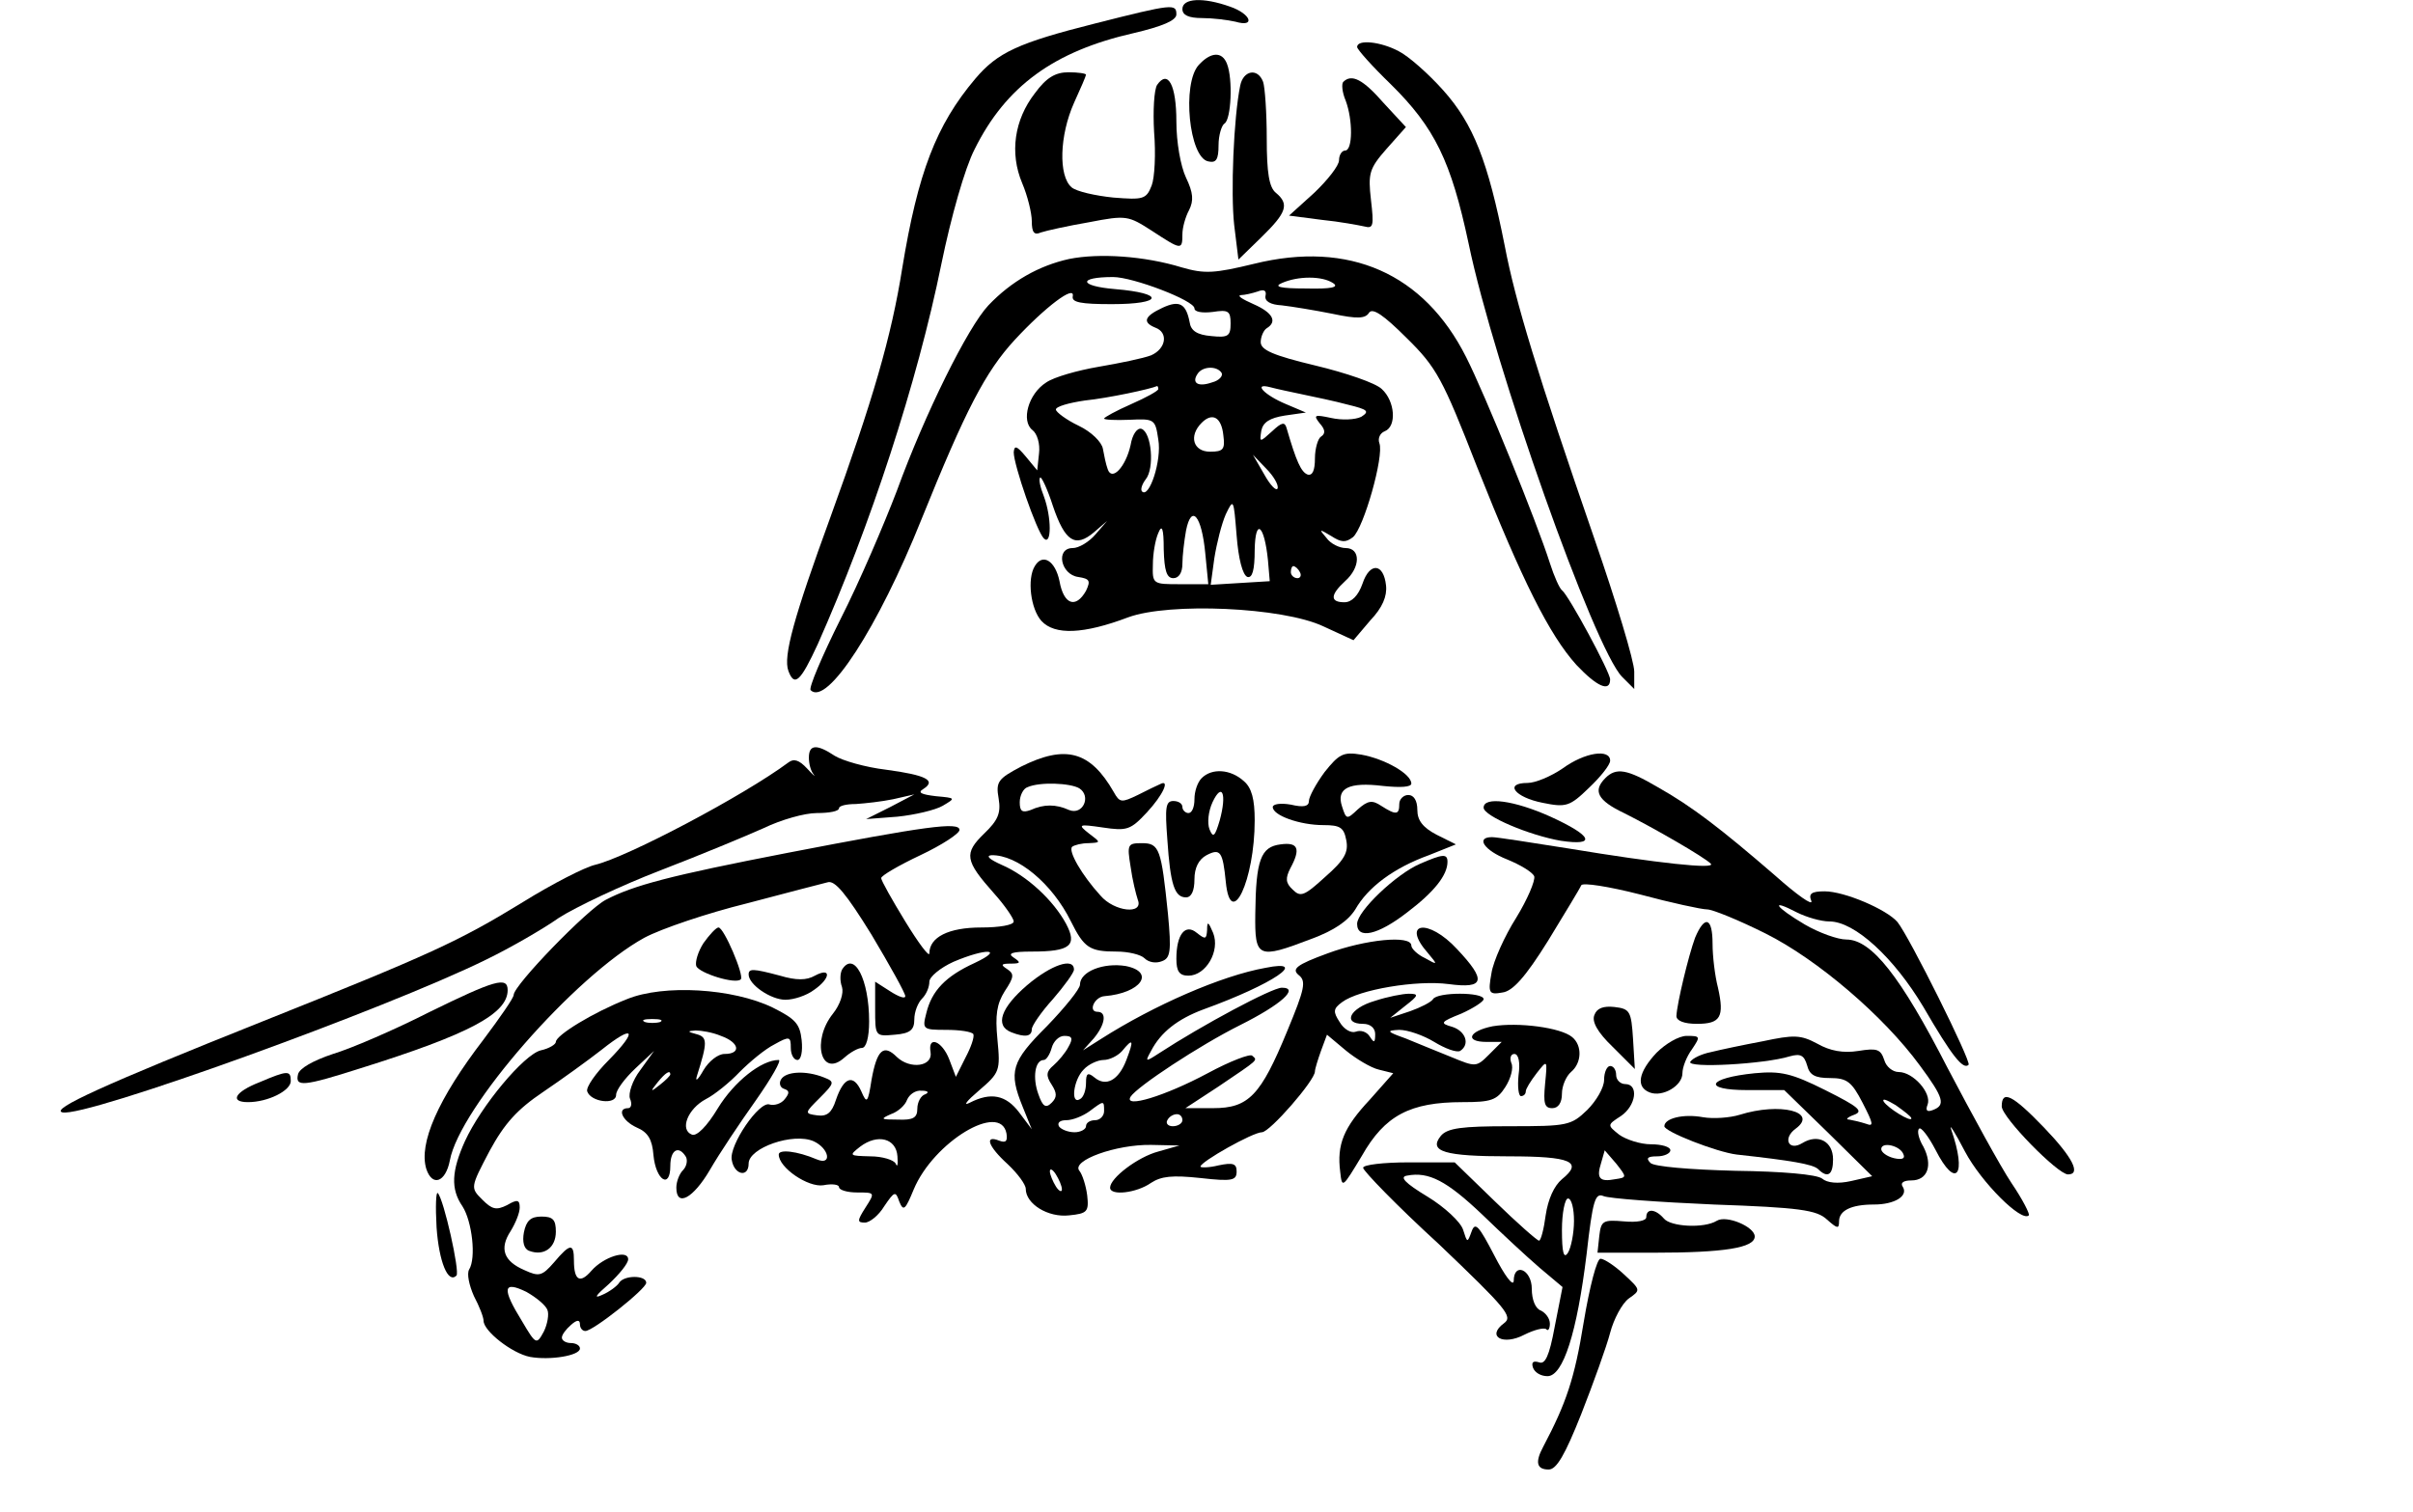 <?xml version="1.0" encoding="UTF-8" standalone="yes"?>
<svg version="1.0" xmlns="http://www.w3.org/2000/svg" width="300pt" height="188pt" viewBox="0 0 400 251" preserveAspectRatio="xMidYMid meet">
  <g transform="translate(0,251) scale(0.1,-0.1)" fill="#000000" stroke="none">
    <path d="M1960 2495 c0 -10 10 -15 33 -15 17 0 42 -3 55 -6 34 -10 26 13 -9
25 -45 16 -79 14 -79 -4z"/>
    <path d="M1815 2471 c-127 -32 -162 -48 -199 -92 -65 -77 -95 -156 -121 -314
-18 -114 -49 -220 -119 -413 -61 -167 -79 -232 -70 -256 10 -27 20 -18 49 45
87 196 165 434 205 631 16 78 39 159 55 190 52 105 132 163 264 193 47 11 71
21 71 31 0 18 -5 18 -135 -15z"/>
    <path d="M2250 2432 c0 -4 25 -32 56 -62 73 -72 100 -128 129 -264 42 -203
209 -674 255 -720 l20 -20 0 29 c0 17 -30 116 -66 220 -95 275 -131 393 -149
487 -28 141 -52 202 -102 258 -25 28 -58 57 -74 65 -30 16 -69 20 -69 7z"/>
    <path d="M1987 2402 c-28 -31 -16 -154 16 -160 13 -3 17 3 17 27 0 16 5 33 10
36 11 7 14 74 4 99 -8 21 -27 20 -47 -2z"/>
    <path d="M1715 2355 c-34 -44 -42 -99 -21 -149 9 -21 16 -50 16 -63 0 -19 4
-24 15 -19 9 3 45 11 80 17 62 12 65 11 104 -14 49 -32 51 -33 51 -6 0 11 5
29 11 40 8 16 7 29 -5 54 -9 19 -16 59 -16 93 0 61 -14 87 -32 61 -5 -8 -7
-43 -5 -78 3 -36 1 -76 -4 -89 -9 -23 -14 -24 -64 -20 -29 3 -61 10 -69 17
-22 19 -20 86 4 140 11 24 20 45 20 47 0 2 -13 4 -29 4 -22 0 -37 -9 -56 -35z"/>
    <path d="M2056 2368 c-11 -53 -16 -179 -10 -232 l7 -57 38 37 c42 41 47 55 24
74 -11 9 -15 33 -15 90 0 43 -3 85 -6 94 -9 24 -33 19 -38 -6z"/>
    <path d="M2227 2374 c-3 -3 -2 -17 4 -31 12 -32 12 -83 -1 -83 -5 0 -10 -7
-10 -16 0 -9 -19 -33 -41 -54 l-42 -38 54 -7 c30 -3 62 -9 71 -11 15 -4 16 1
11 44 -5 44 -3 52 26 85 l32 36 -37 40 c-34 39 -53 49 -67 35z"/>
    <path d="M1772 2080 c-50 -11 -96 -37 -134 -77 -34 -36 -105 -179 -152 -308
-21 -55 -62 -151 -93 -212 -31 -62 -54 -116 -50 -119 27 -27 112 104 184 284
73 181 106 245 155 298 50 54 100 92 96 72 -2 -10 13 -13 65 -13 85 0 89 18 5
25 -60 5 -62 20 -3 20 33 0 135 -39 135 -52 0 -6 13 -8 30 -6 26 4 30 2 30
-19 0 -21 -4 -24 -32 -21 -24 2 -34 9 -36 23 -6 31 -17 37 -45 24 -30 -14 -34
-24 -12 -33 22 -8 18 -35 -7 -46 -13 -5 -52 -13 -87 -19 -35 -6 -74 -17 -87
-26 -30 -19 -42 -64 -23 -79 8 -6 13 -23 11 -39 l-3 -28 -19 23 c-15 18 -19
19 -20 7 0 -21 38 -131 50 -143 13 -13 13 35 0 70 -6 15 -9 29 -6 31 2 2 12
-19 21 -47 20 -59 37 -70 68 -44 l22 19 -19 -22 c-11 -13 -28 -23 -38 -23 -29
0 -20 -44 9 -48 19 -3 21 -6 13 -23 -17 -30 -37 -23 -44 16 -7 34 -28 47 -41
25 -13 -21 -7 -71 11 -91 22 -24 70 -22 144 6 68 25 256 17 324 -15 l50 -23
28 33 c20 21 28 40 26 58 -4 37 -27 39 -39 3 -7 -20 -18 -31 -30 -31 -24 0
-24 12 1 35 26 23 26 55 1 55 -10 0 -25 7 -32 17 -13 15 -12 15 8 3 17 -11 24
-11 36 -2 18 15 52 135 44 156 -3 8 1 17 9 20 20 8 17 50 -5 70 -10 10 -60 27
-110 39 -71 17 -91 26 -91 39 0 9 5 20 10 23 18 11 10 26 -22 40 -18 8 -28 14
-21 15 6 0 19 3 28 6 10 4 15 2 13 -7 -2 -9 8 -15 27 -16 17 -2 54 -8 84 -14
42 -9 55 -8 61 2 6 8 24 -4 62 -42 50 -49 60 -68 117 -214 75 -189 120 -279
165 -329 34 -36 56 -46 56 -24 0 12 -69 140 -80 148 -4 3 -13 23 -20 45 -22
69 -108 281 -139 342 -70 139 -194 194 -352 155 -66 -16 -82 -17 -120 -6 -62
19 -137 24 -187 14z m438 -40 c11 -7 -3 -10 -45 -9 -43 0 -54 3 -40 9 27 12
67 12 85 0z m-185 -149 c3 -5 -4 -13 -16 -16 -23 -8 -34 -1 -24 14 8 13 32 14
40 2z m-105 -27 c0 -3 -20 -14 -45 -25 -25 -11 -45 -22 -45 -24 0 -2 19 -3 42
-2 42 2 43 1 48 -33 6 -34 -15 -98 -27 -86 -3 3 0 12 6 20 15 18 10 78 -7 84
-7 2 -15 -9 -18 -27 -8 -36 -31 -61 -38 -40 -3 8 -6 23 -8 34 -2 11 -19 28
-40 38 -21 10 -38 23 -38 27 0 5 21 11 48 15 39 4 109 19 120 24 1 0 2 -2 2
-5z m240 -9 c19 -4 53 -11 75 -17 33 -8 36 -11 22 -20 -10 -5 -32 -6 -50 -2
-28 6 -30 5 -19 -9 9 -10 10 -17 2 -22 -5 -3 -10 -20 -10 -36 0 -20 -4 -29
-12 -27 -11 4 -19 22 -35 77 -3 11 -8 10 -24 -5 -21 -19 -21 -19 -18 1 3 14
14 21 39 25 l35 5 -33 14 c-36 15 -56 36 -26 28 11 -3 35 -8 54 -12z m-132
-68 c3 -23 0 -27 -22 -27 -28 0 -36 26 -14 48 18 18 33 9 36 -21z m90 -88 c-2
-5 -12 5 -22 23 l-19 33 22 -23 c12 -12 21 -27 19 -33z m-50 -147 c8 -2 12 11
12 45 1 54 16 42 22 -17 l3 -35 -49 -3 -49 -3 6 44 c4 25 12 57 19 73 13 27
13 26 18 -35 3 -39 10 -66 18 -69z m-70 39 l5 -51 -47 0 c-45 0 -46 0 -45 33
0 17 4 41 9 52 6 15 9 8 9 -27 1 -36 5 -48 16 -48 9 0 15 9 15 24 0 13 3 38 6
55 9 45 26 25 32 -38z m157 -31 c3 -5 1 -10 -4 -10 -6 0 -11 5 -11 10 0 6 2
10 4 10 3 0 8 -4 11 -10z"/>
    <path d="M1340 1252 c0 -10 3 -22 8 -28 4 -5 -1 -1 -11 10 -13 14 -22 17 -31
10 -74 -55 -267 -157 -321 -170 -17 -4 -70 -31 -120 -62 -106 -65 -154 -87
-432 -198 -263 -105 -353 -146 -332 -151 38 -9 538 172 704 254 39 19 93 50
120 69 28 18 104 54 169 79 65 25 142 57 171 70 29 14 68 25 88 25 21 0 37 3
37 8 0 4 12 7 28 7 15 1 43 4 62 8 l35 8 -40 -21 -40 -20 52 4 c29 3 63 11 75
18 22 13 22 13 -11 16 -25 3 -31 6 -21 12 22 14 5 23 -62 32 -34 4 -72 15 -85
23 -30 20 -43 19 -43 -3z"/>
    <path d="M1692 1237 c-38 -20 -42 -25 -37 -53 4 -24 -1 -36 -24 -58 -34 -33
-32 -45 16 -99 18 -20 33 -42 33 -47 0 -6 -24 -10 -54 -10 -54 0 -86 -16 -86
-43 0 -7 -18 17 -40 53 -22 36 -40 68 -40 72 0 4 29 21 65 38 36 17 65 36 65
42 0 14 -57 6 -285 -38 -196 -38 -256 -54 -302 -78 -31 -16 -153 -142 -153
-158 0 -5 -23 -38 -50 -74 -76 -99 -108 -173 -95 -215 10 -30 32 -22 39 14 16
88 208 307 323 370 28 15 105 41 170 57 65 17 125 33 134 35 12 4 31 -19 73
-87 31 -52 56 -97 56 -102 0 -5 -11 -1 -25 8 l-25 16 0 -45 c0 -46 0 -46 33
-43 25 2 32 8 32 25 0 13 6 28 13 35 7 7 12 19 12 28 0 8 18 23 40 33 54 23
86 22 35 -2 -48 -22 -71 -46 -80 -83 -7 -27 -6 -28 33 -28 23 0 42 -3 45 -7 2
-5 -4 -22 -13 -39 l-16 -32 -11 29 c-12 31 -36 40 -31 12 4 -24 -34 -29 -56
-8 -22 22 -33 12 -42 -38 -6 -39 -8 -40 -17 -19 -13 29 -29 24 -42 -14 -7 -22
-15 -28 -31 -26 -22 3 -21 4 4 29 25 25 25 27 7 34 -30 12 -63 10 -71 -3 -4
-6 -2 -14 5 -16 9 -3 9 -7 1 -17 -6 -8 -18 -11 -25 -9 -17 7 -68 -68 -63 -92
4 -25 28 -30 28 -6 0 26 74 52 108 37 26 -12 31 -41 5 -30 -33 14 -63 17 -63
8 0 -22 49 -55 74 -51 15 3 26 1 26 -3 0 -5 14 -9 30 -9 30 0 30 0 14 -25 -14
-22 -14 -25 -1 -25 8 0 23 12 32 27 17 25 19 26 25 8 7 -17 10 -14 24 20 33
79 144 146 154 93 2 -13 -1 -16 -12 -12 -25 10 -19 -9 14 -39 17 -16 30 -34
30 -41 0 -25 37 -48 72 -44 30 3 33 6 30 33 -2 16 -8 35 -13 41 -14 17 61 44
119 43 l47 -1 -35 -10 c-34 -9 -80 -44 -80 -60 0 -14 44 -9 68 8 17 11 35 13
82 8 53 -6 60 -4 60 11 0 13 -6 15 -30 10 -16 -4 -30 -4 -30 -2 0 8 87 57 102
57 13 0 88 86 88 101 0 4 5 20 10 34 l10 27 31 -26 c17 -14 42 -29 55 -32 l24
-6 -39 -44 c-43 -46 -55 -74 -49 -120 3 -28 4 -26 36 27 38 67 80 89 167 89
47 0 57 3 71 25 9 14 14 32 10 40 -3 8 -1 15 5 15 7 0 10 -14 7 -35 -2 -19 0
-35 4 -35 4 0 8 3 8 8 0 4 8 17 18 30 18 23 18 23 14 -18 -3 -32 -1 -40 12
-40 10 0 16 9 16 24 0 13 7 29 15 36 18 15 19 44 2 58 -19 16 -90 25 -132 18
-40 -8 -47 -26 -10 -26 l25 0 -21 -21 c-21 -21 -22 -21 -63 -4 -22 9 -57 23
-76 31 -31 11 -32 13 -10 14 14 0 40 -9 58 -20 18 -11 37 -18 43 -15 17 11 9
33 -13 40 -21 6 -20 8 15 22 20 9 37 20 37 24 0 12 -77 12 -84 0 -3 -5 -21
-14 -38 -20 l-33 -11 25 20 c22 17 23 20 6 20 -10 0 -36 -5 -57 -12 -41 -12
-54 -38 -19 -38 12 0 20 -7 20 -17 0 -15 -2 -15 -9 -4 -5 8 -15 11 -23 8 -8
-3 -20 4 -27 16 -11 17 -11 22 4 33 28 21 124 37 177 30 60 -8 63 6 14 58 -48
52 -94 45 -48 -7 16 -19 16 -20 -5 -8 -13 6 -23 16 -23 21 0 18 -77 10 -139
-13 -52 -19 -60 -26 -48 -36 13 -10 10 -23 -19 -93 -44 -107 -64 -128 -123
-128 l-46 0 55 36 c68 46 65 43 56 51 -3 4 -37 -9 -74 -29 -71 -38 -140 -59
-128 -39 11 17 114 85 182 119 68 34 99 62 69 62 -16 0 -132 -62 -204 -109
-23 -15 -23 -14 -13 4 16 31 44 53 87 69 116 42 177 84 103 69 -73 -13 -185
-62 -273 -118 l-30 -19 18 20 c19 23 22 44 6 44 -16 0 -5 25 12 26 60 5 85 40
35 50 -37 6 -76 -9 -76 -31 0 -7 -25 -38 -55 -69 -59 -59 -64 -75 -40 -134
l15 -37 -21 28 c-22 29 -47 34 -82 16 -12 -6 -5 3 15 20 35 30 36 33 31 85 -4
41 -1 59 12 80 16 24 16 29 4 37 -11 7 -10 9 6 9 17 0 17 2 5 10 -11 7 -3 10
30 10 64 0 76 10 57 46 -21 39 -65 80 -107 98 -20 9 -27 15 -17 16 43 1 101
-47 132 -110 22 -44 31 -50 76 -50 19 0 40 -5 46 -11 7 -7 19 -9 29 -5 14 5
16 16 10 79 -11 107 -14 117 -43 117 -24 0 -25 -2 -19 -39 3 -22 9 -46 12 -55
10 -25 -39 -20 -62 7 -31 34 -54 74 -47 81 4 3 16 6 27 6 21 1 21 1 1 16 -19
15 -18 16 23 10 40 -6 46 -4 73 25 27 29 39 56 22 47 -5 -2 -21 -10 -37 -18
-27 -13 -30 -13 -40 5 -39 68 -80 79 -154 42z m97 -36 c20 -13 6 -45 -17 -36
-22 10 -42 10 -64 0 -14 -5 -18 -2 -18 13 0 11 6 23 13 25 20 9 71 7 86 -2z
m-18 -429 c-5 -10 -17 -24 -25 -31 -12 -10 -13 -17 -3 -32 9 -14 9 -21 0 -30
-10 -10 -15 -6 -22 14 -10 27 -6 57 9 57 4 0 10 9 13 20 3 11 12 20 21 20 13
0 15 -4 7 -18z m96 -22 c-13 -34 -34 -45 -53 -29 -11 9 -14 7 -14 -9 0 -12 -4
-24 -10 -27 -16 -10 -11 32 6 49 8 9 24 16 33 16 10 0 24 7 31 15 18 22 20 19
7 -15z m-334 -57 c-7 -2 -13 -13 -13 -24 0 -15 -7 -19 -32 -18 -29 0 -30 1
-12 9 12 4 24 15 27 24 4 9 14 16 24 15 11 0 13 -3 6 -6z m297 -28 c0 -8 -7
-15 -15 -15 -8 0 -15 -4 -15 -10 0 -5 -9 -10 -19 -10 -11 0 -23 5 -26 10 -3 6
2 10 12 10 11 0 28 7 39 15 24 18 24 18 24 0z m130 -15 c0 -5 -7 -10 -16 -10
-8 0 -12 5 -9 10 3 6 10 10 16 10 5 0 9 -4 9 -10z m-473 -60 c1 -14 0 -19 -3
-12 -3 6 -22 12 -42 12 -35 1 -36 1 -17 16 29 22 60 14 62 -16z m273 -55 c0
-5 -5 -3 -10 5 -5 8 -10 20 -10 25 0 6 5 3 10 -5 5 -8 10 -19 10 -25z"/>
    <path d="M2196 1228 c-14 -19 -26 -41 -26 -48 0 -9 -9 -11 -30 -6 -17 3 -30 1
-30 -4 0 -14 45 -30 84 -30 28 0 34 -4 38 -25 4 -20 -3 -33 -35 -61 -35 -32
-41 -34 -54 -21 -12 11 -12 19 -4 35 18 33 13 44 -16 40 -33 -4 -41 -26 -42
-115 -1 -74 4 -76 93 -42 38 14 61 30 73 49 21 37 64 69 122 90 l45 18 -32 16
c-23 12 -32 24 -32 41 0 16 -6 25 -15 25 -8 0 -15 -7 -15 -15 0 -18 -5 -19
-30 -3 -15 10 -22 9 -39 -6 -18 -17 -19 -17 -26 5 -10 30 11 41 68 34 29 -3
47 -2 47 4 0 16 -44 41 -83 48 -30 5 -37 1 -61 -29z"/>
    <path d="M2591 1234 c-19 -13 -45 -24 -58 -24 -40 0 -21 -24 25 -33 39 -8 45
-6 77 25 19 18 35 38 35 45 0 20 -42 14 -79 -13z"/>
    <path d="M1992 1218 c-7 -7 -12 -22 -12 -35 0 -13 -4 -23 -10 -23 -5 0 -10 5
-10 10 0 6 -7 10 -15 10 -13 0 -14 -11 -10 -64 5 -75 12 -96 31 -96 9 0 14 11
14 30 0 19 7 33 20 40 23 12 27 6 32 -44 8 -82 48 2 48 102 0 35 -5 54 -18 65
-22 20 -53 22 -70 5z m30 -70 c-8 -27 -11 -30 -17 -15 -4 10 -2 30 5 45 16 34
24 14 12 -30z"/>
    <path d="M2662 1218 c-21 -21 -13 -37 31 -58 50 -25 133 -73 144 -84 10 -10
-90 1 -235 25 -63 10 -120 19 -128 19 -28 0 -13 -22 25 -37 22 -9 42 -21 45
-28 2 -7 -11 -38 -30 -69 -19 -30 -38 -72 -41 -92 -6 -33 -4 -36 18 -32 17 2
38 25 76 86 28 46 53 87 55 92 2 5 46 -2 97 -15 52 -14 103 -25 112 -25 9 0
53 -18 97 -40 86 -43 196 -137 256 -219 40 -54 43 -66 22 -74 -10 -4 -13 -1
-9 9 7 19 -24 54 -48 54 -10 0 -21 9 -24 20 -6 18 -12 20 -43 15 -25 -4 -47 0
-68 12 -28 15 -39 15 -91 4 -32 -6 -70 -14 -86 -18 -15 -3 -30 -10 -34 -16 -6
-11 123 -4 165 9 18 5 24 2 29 -15 4 -16 13 -21 38 -21 28 0 36 -6 54 -41 18
-35 19 -40 6 -35 -9 3 -22 6 -28 7 -7 0 -3 4 8 8 16 6 8 13 -48 41 -56 28 -74
32 -117 28 -79 -8 -88 -28 -12 -28 l61 0 73 -71 73 -72 -35 -8 c-22 -5 -40 -3
-48 4 -9 7 -66 12 -144 13 -77 2 -135 7 -141 13 -8 8 -5 11 11 11 12 0 22 5
22 10 0 6 -15 10 -32 10 -18 0 -42 8 -53 16 -20 16 -20 16 3 31 25 17 30 53 7
53 -8 0 -15 7 -15 15 0 8 -4 15 -10 15 -5 0 -10 -10 -10 -23 0 -13 -13 -35
-28 -50 -27 -26 -33 -27 -129 -27 -79 0 -103 -3 -114 -16 -21 -26 6 -34 113
-34 103 0 124 -9 88 -38 -13 -11 -23 -33 -27 -60 -3 -23 -8 -42 -11 -42 -3 0
-36 29 -73 65 l-67 65 -76 0 c-42 0 -76 -4 -76 -9 0 -5 56 -63 126 -127 112
-107 123 -120 108 -131 -30 -22 -2 -38 34 -19 16 8 32 12 36 9 3 -4 6 1 6 9 0
9 -7 18 -15 22 -9 3 -15 18 -15 36 0 32 -30 45 -30 13 -1 -10 -15 9 -32 42
-26 50 -32 57 -38 40 -7 -19 -7 -19 -14 3 -4 13 -31 38 -59 55 -38 23 -47 33
-34 35 36 7 66 -9 124 -64 32 -31 75 -71 96 -89 l38 -32 -13 -66 c-9 -49 -16
-63 -26 -59 -10 3 -13 0 -10 -9 3 -8 13 -14 24 -14 26 0 49 72 65 203 10 88
14 102 28 96 9 -4 91 -10 183 -14 142 -5 171 -9 188 -25 17 -15 20 -16 20 -3
0 18 20 28 58 28 34 0 57 14 48 29 -5 7 1 11 14 11 27 0 36 25 20 56 -8 13
-11 27 -7 30 3 3 15 -12 27 -35 34 -67 53 -43 26 34 -4 11 7 -6 23 -37 27 -51
94 -118 106 -106 2 2 -10 26 -29 54 -18 27 -65 113 -106 191 -78 152 -126 213
-168 213 -14 0 -45 11 -69 25 -49 29 -59 44 -13 20 16 -8 40 -15 54 -15 42 0
107 -60 156 -142 47 -81 66 -105 75 -96 5 5 -98 212 -118 237 -18 21 -88 51
-121 51 -22 0 -27 -4 -22 -16 3 -9 -24 10 -61 43 -88 76 -137 114 -194 146
-51 30 -69 33 -87 15z m508 -565 c0 -7 -39 17 -46 28 -3 6 5 3 20 -6 14 -10
26 -19 26 -22z m-13 -60 c3 -7 -3 -9 -16 -6 -12 3 -21 10 -21 15 0 13 32 6 37
-9z m-479 -41 c-26 -5 -31 2 -23 27 l6 21 19 -22 c18 -23 18 -23 -2 -26z m-68
-69 c0 -21 -5 -45 -10 -53 -7 -11 -10 0 -10 38 0 28 5 52 10 52 6 0 10 -17 10
-37z"/>
    <path d="M2460 1169 c0 -14 76 -46 128 -55 60 -9 53 8 -17 40 -60 27 -111 34
-111 15z"/>
    <path d="M2355 1076 c-40 -17 -105 -79 -105 -100 0 -26 34 -19 83 19 45 34 67
62 67 84 0 14 -8 13 -45 -3z"/>
    <path d="M2001 966 c-1 -16 -3 -16 -17 -5 -19 16 -34 -2 -34 -43 0 -21 5 -28
20 -28 29 0 53 41 41 71 -8 19 -10 20 -10 5z"/>
    <path d="M2811 953 c-11 -30 -30 -109 -31 -130 0 -8 13 -13 34 -13 39 0 46 11
35 60 -5 19 -9 52 -9 73 0 44 -13 48 -29 10z"/>
    <path d="M1165 944 c-9 -14 -14 -31 -12 -38 5 -12 66 -31 74 -22 6 6 -28 86
-37 86 -4 0 -15 -12 -25 -26z"/>
    <path d="M1395 900 c-3 -6 -4 -18 0 -29 3 -10 -3 -29 -15 -44 -36 -45 -20
-108 19 -73 10 9 23 16 29 16 7 0 12 17 12 44 0 70 -25 118 -45 86z"/>
    <path d="M1702 874 c-43 -37 -54 -67 -26 -78 23 -9 34 -7 34 5 0 6 16 29 35
50 19 22 35 44 35 49 0 21 -38 8 -78 -26z"/>
    <path d="M1240 892 c0 -17 37 -42 61 -42 14 0 35 7 47 16 28 19 30 39 2 24
-14 -8 -31 -8 -58 0 -45 12 -52 12 -52 2z"/>
    <path d="M709 829 c-57 -29 -129 -60 -159 -69 -33 -11 -56 -24 -58 -34 -5 -21
9 -20 103 10 182 57 245 91 245 130 0 23 -21 17 -131 -37z"/>
    <path d="M1038 851 c-56 -22 -118 -60 -118 -71 0 -4 -11 -11 -25 -14 -28 -7
-99 -92 -126 -151 -22 -49 -24 -79 -4 -108 16 -25 23 -86 11 -105 -4 -7 0 -26
8 -44 9 -17 16 -35 16 -41 0 -17 47 -54 77 -60 33 -6 83 2 83 14 0 5 -7 9 -15
9 -8 0 -15 4 -15 9 0 5 7 14 15 21 10 9 15 9 15 1 0 -6 4 -11 9 -11 13 0 101
70 101 80 0 13 -37 13 -45 0 -3 -5 -16 -15 -28 -20 -15 -7 -11 -1 11 18 17 16
32 34 32 41 0 17 -41 4 -61 -19 -19 -22 -29 -16 -29 17 0 29 -6 29 -33 -3 -20
-23 -25 -24 -49 -13 -35 15 -42 36 -23 65 8 13 15 30 15 39 0 13 -4 14 -21 4
-18 -9 -25 -7 -41 9 -20 20 -20 20 12 81 25 46 46 69 89 98 31 21 74 52 97 70
54 43 61 33 12 -17 -22 -22 -38 -45 -36 -52 6 -18 48 -23 48 -6 0 8 14 27 32
44 l31 29 -23 -32 c-13 -17 -20 -39 -17 -47 4 -9 2 -16 -3 -16 -19 0 -10 -21
14 -32 19 -8 26 -20 28 -46 4 -42 28 -57 28 -18 0 27 14 35 26 15 3 -6 1 -16
-5 -22 -6 -6 -11 -19 -11 -29 0 -33 28 -18 56 30 15 26 49 77 76 115 26 37 43
67 38 67 -29 0 -74 -36 -101 -80 -18 -30 -35 -47 -43 -44 -21 8 -7 43 23 59
14 7 40 28 56 45 17 17 42 38 58 46 25 14 27 13 27 -6 0 -11 5 -20 11 -20 6 0
9 14 7 33 -3 27 -10 35 -48 54 -66 32 -181 39 -242 14z m55 -38 c-7 -2 -19 -2
-25 0 -7 3 -2 5 12 5 14 0 19 -2 13 -5z m101 -23 c31 -11 34 -30 6 -30 -11 0
-26 -12 -35 -27 -9 -16 -14 -20 -11 -10 18 57 18 65 -1 70 -15 4 -15 5 -1 6 9
0 28 -3 42 -9z m-84 -64 c0 -2 -8 -10 -17 -17 -16 -13 -17 -12 -4 4 13 16 21
21 21 13z m-204 -391 c3 -7 0 -24 -6 -36 -12 -22 -13 -22 -36 17 -34 55 -32
68 7 49 16 -9 32 -22 35 -30z"/>
    <path d="M2644 825 c-5 -11 5 -29 30 -53 l37 -37 -3 50 c-3 46 -5 50 -31 53
-18 2 -29 -2 -33 -13z"/>
    <path d="M2747 762 c-30 -32 -35 -57 -11 -66 21 -8 54 11 54 32 0 10 7 28 16
40 14 21 14 22 -9 22 -13 0 -35 -13 -50 -28z"/>
    <path d="M428 713 c-41 -16 -50 -33 -19 -33 33 0 71 19 71 35 0 18 -5 18 -52
-2z"/>
    <path d="M3320 673 c0 -18 93 -113 110 -113 22 0 8 28 -40 78 -52 54 -70 63
-70 35z"/>
    <path d="M2885 659 c-16 -5 -44 -7 -61 -4 -33 6 -64 -2 -64 -15 0 -9 87 -43
120 -47 91 -10 126 -16 135 -24 16 -16 25 -10 25 16 0 30 -25 43 -51 27 -23
-14 -33 8 -11 24 38 28 -26 44 -93 23z"/>
    <path d="M722 472 c4 -57 19 -94 33 -80 6 6 -21 127 -31 137 -3 3 -4 -22 -2
-57z"/>
    <path d="M2730 489 c0 -6 -15 -9 -37 -7 -35 3 -38 1 -41 -24 l-3 -28 93 0
c117 0 168 8 168 27 0 16 -47 36 -63 26 -21 -13 -77 -10 -88 4 -14 16 -29 17
-29 2z"/>
    <path d="M867 464 c-3 -16 0 -28 9 -31 24 -9 44 5 44 32 0 20 -5 25 -24 25
-18 0 -25 -7 -29 -26z"/>
    <path d="M2626 314 c-15 -93 -29 -134 -67 -206 -14 -26 -11 -38 9 -38 13 0 27
24 54 92 20 51 42 112 48 135 6 23 20 49 31 57 20 14 20 14 -8 40 -15 14 -33
26 -39 26 -6 0 -18 -46 -28 -106z"/>
  </g>
</svg>